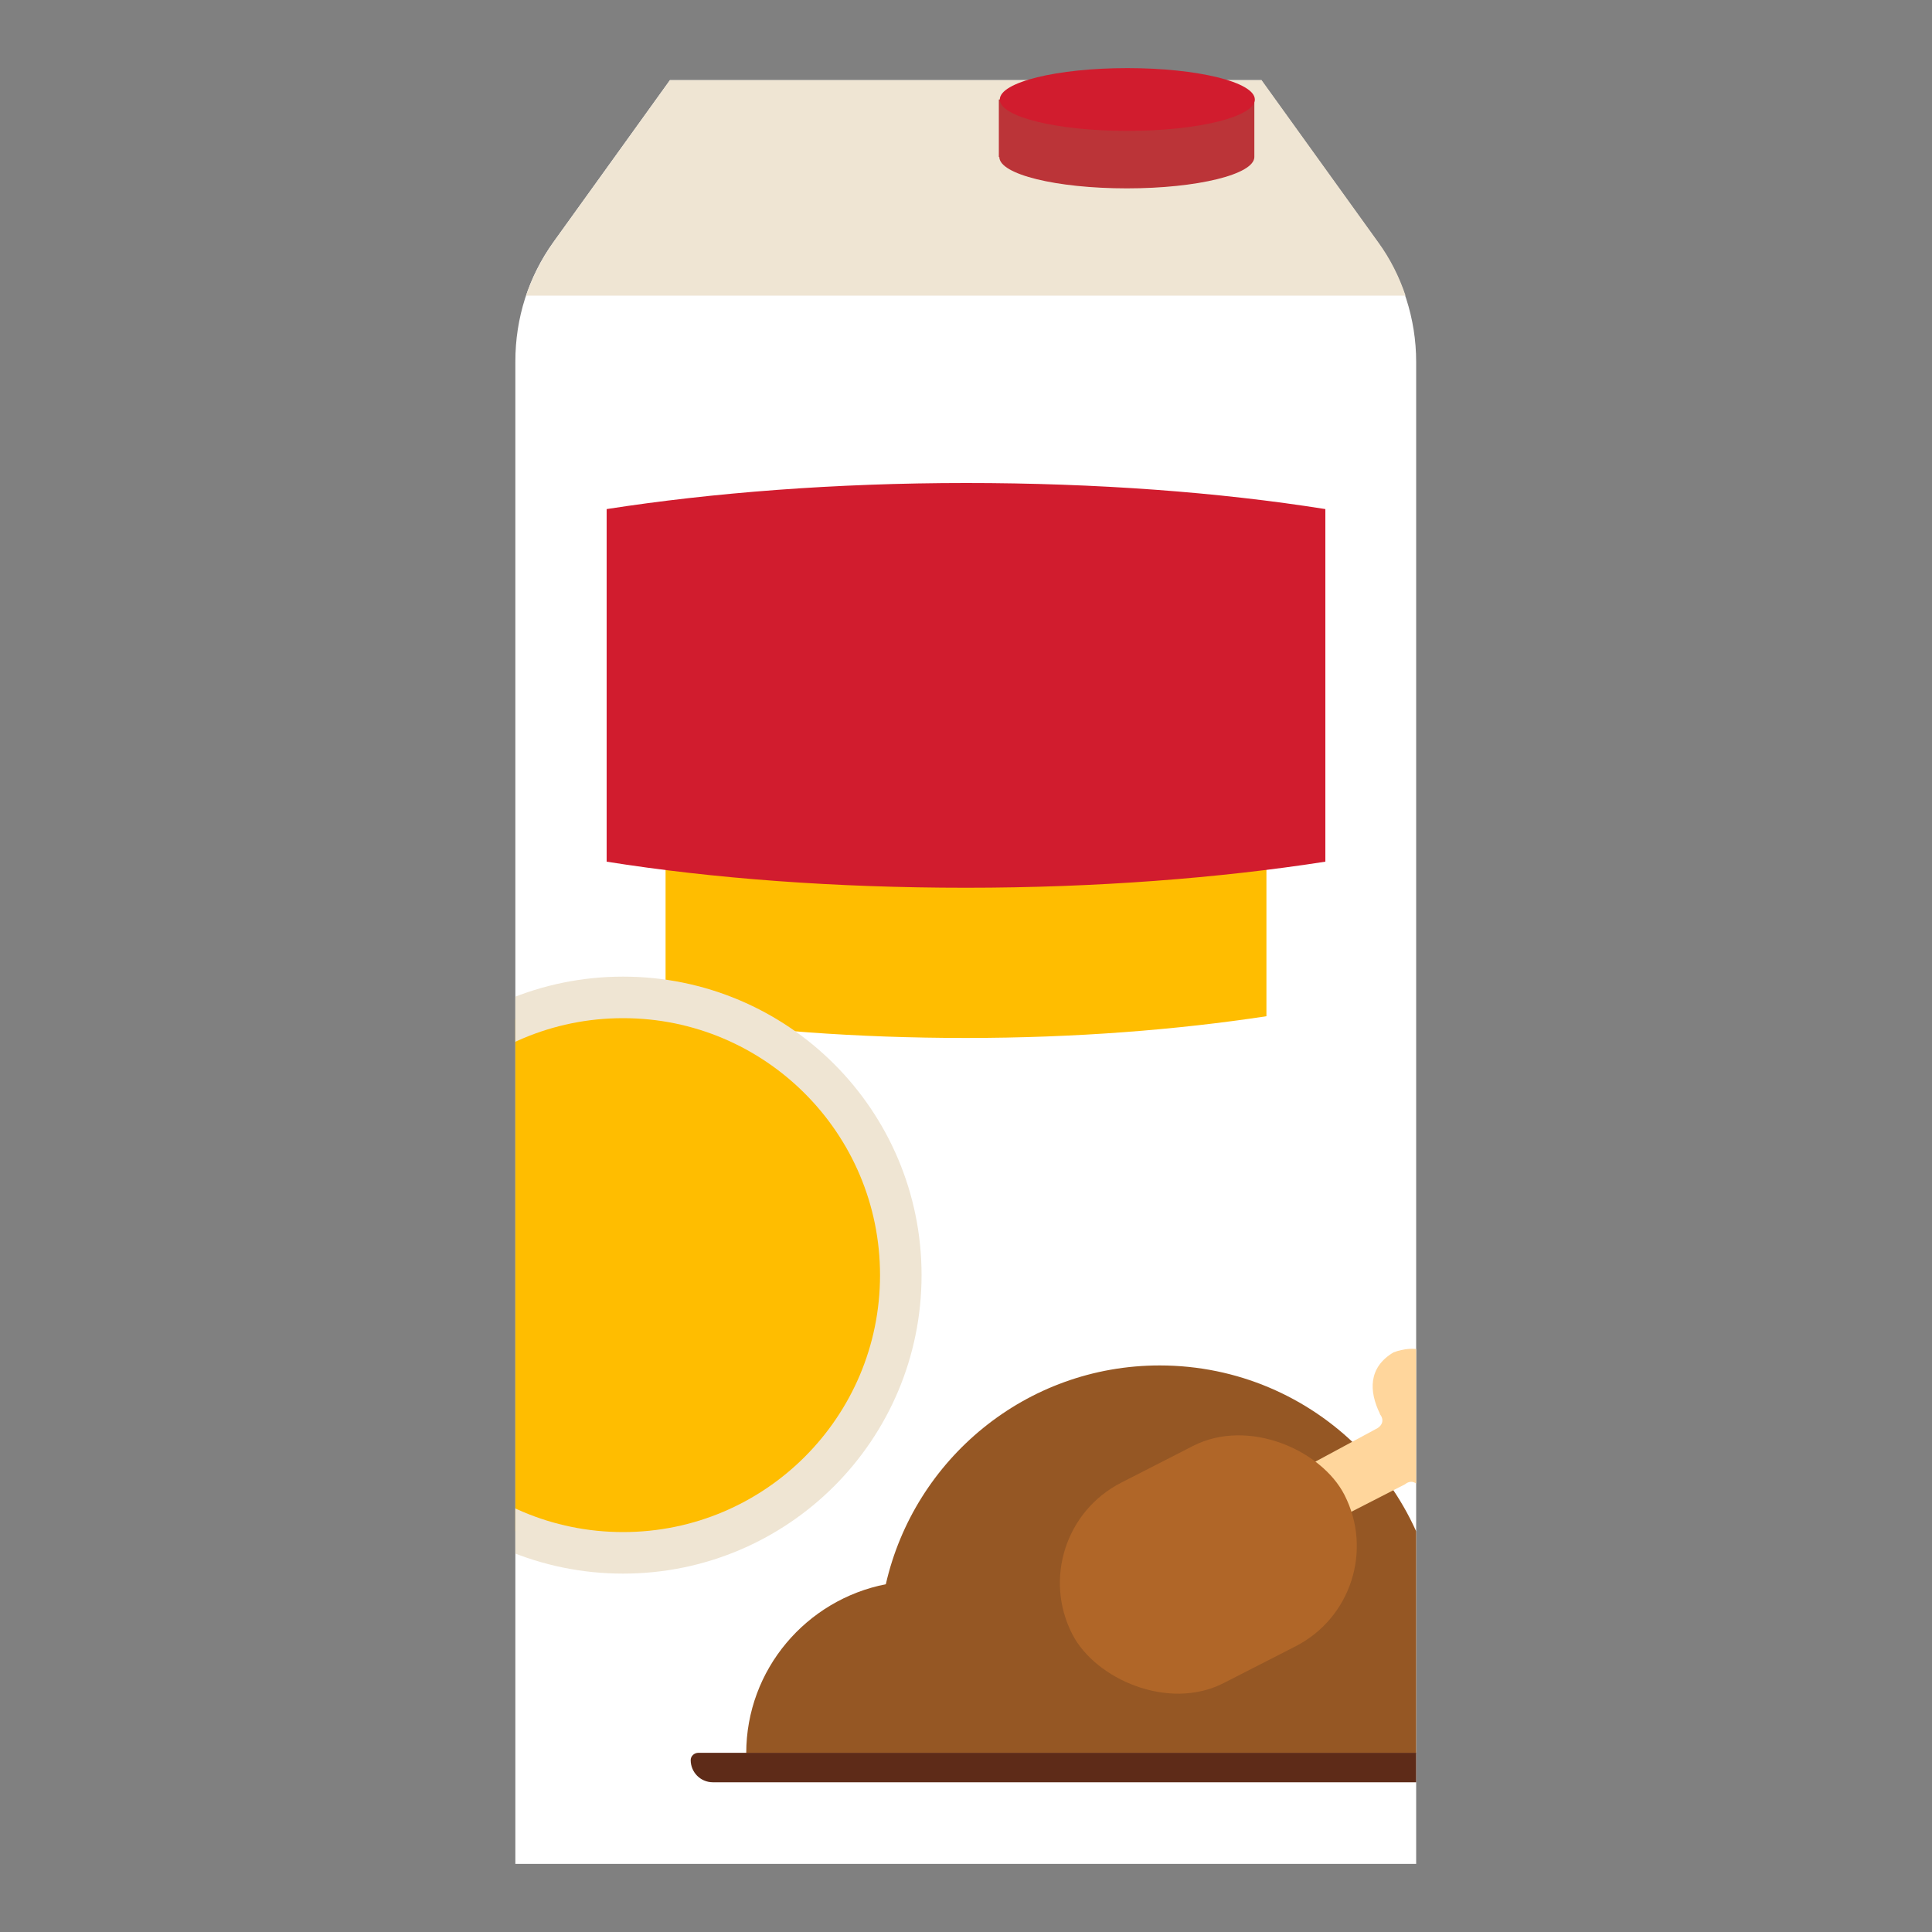 <?xml version="1.0" encoding="UTF-8"?>
<svg id="Calque_3" xmlns="http://www.w3.org/2000/svg" xmlns:xlink="http://www.w3.org/1999/xlink" viewBox="0 0 40 40">
  <rect x="0" y="0" width="40" height="40" fill="#808080" stroke="none"/>
  <defs>
    <style>
      .cls-1 {
        fill: #ffbd00;
        stroke: #efe5d3;
        stroke-miterlimit: 10;
        stroke-width: .86px;
      }

      .cls-2 {
        fill: #ffd69c;
        fill-rule: evenodd;
      }

      .cls-3 {
        fill: #b06628;
      }

      .cls-4 {
        fill: #fff;
      }

      .cls-5 {
        fill: none;
      }

      .cls-6 {
        fill: #ffbd00;
      }

      .cls-7 {
        fill: #5e2b18;
      }

      .cls-8 {
        fill: #bb3438;
      }

      .cls-9 {
        fill: #d11c2e;
      }

      .cls-10 {
        clip-path: url(#clippath);
      }

      .cls-11 {
        fill: #efe5d3;
      }

      .cls-12 {
        fill: #955724;
      }
    </style>
    <clipPath id="clippath">
      <path class="cls-5" d="M26.12,1.66h-12.25l-2.41,3.35c-.52.72-.79,1.58-.79,2.47v31.11h18.65V7.49c0-.89-.28-1.75-.79-2.47l-2.41-3.35Z"/>
    </clipPath>
  </defs>
  <path class="cls-4" d="M26.12,1.66h-12.25l-2.41,3.35c-.52.72-.79,1.58-.79,2.47v31.11h18.65V7.49c0-.89-.28-1.75-.79-2.47l-2.41-3.35Z"/>
  <path class="cls-11" d="M29.1,6.12c-.13-.39-.32-.77-.57-1.11l-2.41-3.35h-12.25l-2.41,3.35c-.24.34-.43.71-.57,1.11h18.19Z"/>
  <g>
    <path class="cls-8" d="M20.69,3.25c0,.36,1.18.65,2.64.65s2.64-.29,2.64-.65v-1.19h-5.29v1.19Z"/>
    <ellipse class="cls-9" cx="23.34" cy="2.06" rx="2.64" ry=".65"/>
  </g>
  <g class="cls-10">
    <g>
      <g>
        <path class="cls-12" d="M29.83,34.09c0-3.21-2.6-5.82-5.82-5.82-2.77,0-5.08,1.94-5.67,4.53-1.64.32-2.89,1.76-2.89,3.5h13.93c.28-.68.44-1.43.44-2.21Z"/>
        <g>
          <path class="cls-2" d="M28.57,29.27c-.23-.47-.24-.96.28-1.27.21-.08.44-.1.61-.04,1.05.29.34,1.23.3,1.54-.01.1.08.21.22.25.7.08,1.48.63.85,1.35-.5.54-1.15.28-1.43-.28-.07-.15-.2-.18-.31-.09l-2.42,1.24-.51-1.13,2.32-1.25c.15-.07.18-.2.09-.31Z"/>
          <rect class="cls-3" x="21.85" y="30.06" width="6.33" height="4.66" rx="2.33" ry="2.33" transform="translate(-12 14.94) rotate(-27.08)"/>
        </g>
      </g>
      <path class="cls-7" d="M31.23,36.29H14.46c-.09,0-.16.07-.16.15,0,.25.2.46.46.46h16.18c.25,0,.46-.21.46-.46,0-.09-.07-.15-.16-.15Z"/>
    </g>
    <path class="cls-6" d="M26.22,14.94c-1.84-.29-3.96-.45-6.22-.45s-4.38.17-6.22.45v6.1c1.84.29,3.96.45,6.22.45s4.38-.17,6.22-.45v-6.1Z"/>
    <path class="cls-9" d="M27.44,10.54c-2.2-.35-4.74-.54-7.44-.54s-5.25.2-7.44.54v7.3c2.2.35,4.74.54,7.44.54s5.25-.2,7.44-.54v-7.3Z"/>
    <circle class="cls-1" cx="12.9" cy="26.4" r="5.75"/>
  </g>
</svg>